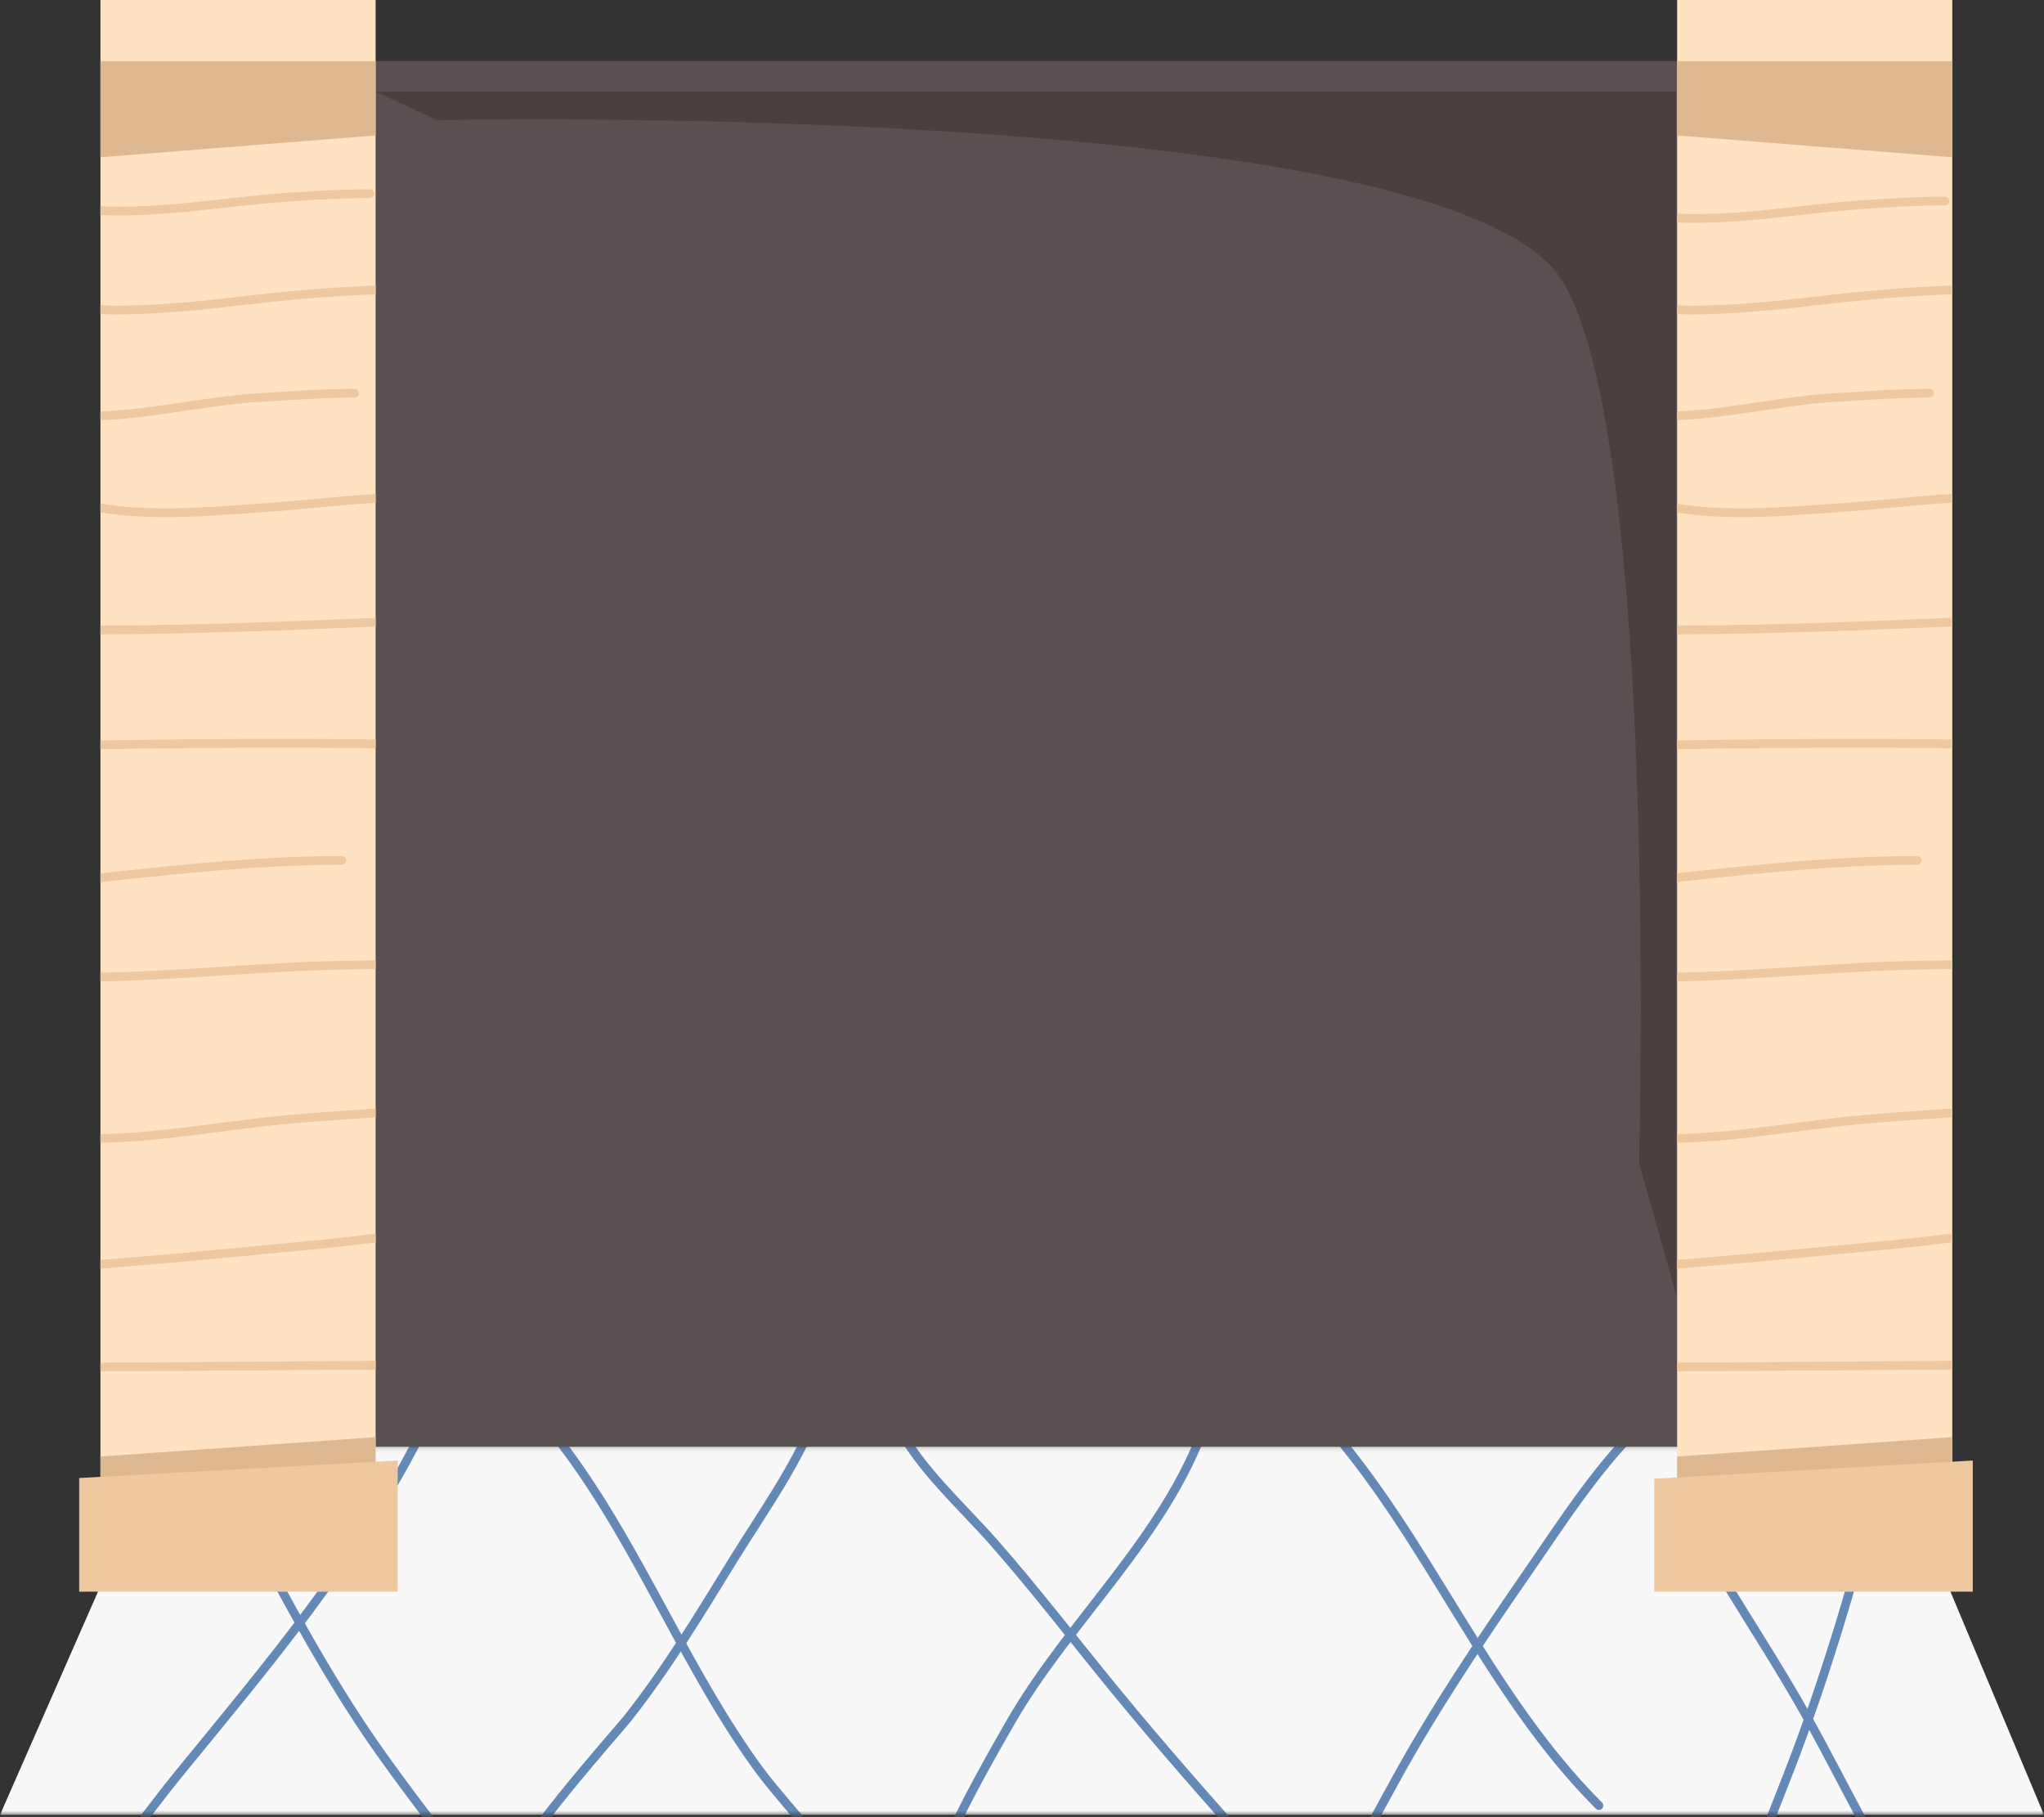 <?xml version="1.0" encoding="UTF-8"?> <svg xmlns="http://www.w3.org/2000/svg" width="468" height="416" viewBox="0 0 468 416" fill="none"><rect x="0" y="0" width="468" height="416" fill="#333333" stroke="none"/><mask id="mask0_156_3093" style="mask-type:luminance" maskUnits="userSpaceOnUse" x="0" y="331" width="468" height="85"><path d="M468 331.124H0V415.473H468V331.124Z" fill="white"></path></mask><g mask="url(#mask0_156_3093)"><path d="M37.036 331.124H432.647L468 415.474H0L37.036 331.124Z" fill="#F8F8F8"></path><path d="M45.501 331.138C49.125 331.865 51.668 339.908 53.062 342.55C63.627 362.573 74.176 383.072 87.317 401.548C93.012 409.554 110.468 433.072 106.081 424.278" stroke="#6489B6" stroke-width="2" stroke-linecap="round"></path><path d="M384.706 346.052C387.648 349.27 389.699 353.222 391.897 356.955C399.096 369.174 406.983 380.911 413.888 393.315C423.103 409.87 430.982 427.109 441.965 442.518" stroke="#6489B6" stroke-width="2" stroke-linecap="round"></path><path d="M431.174 336.073C425.054 359.836 418.362 383.138 409.413 406.112C401.378 426.737 391.989 448.77 388.85 470.792" stroke="#6489B6" stroke-width="2" stroke-linecap="round"></path><path d="M95.719 329.437C81.362 357.366 61.435 381.02 41.64 405.204C36.621 411.337 31.94 417.707 27.026 423.916C24.687 426.87 21.875 429.202 20.202 432.556" stroke="#6489B6" stroke-width="2" stroke-linecap="round"></path><path d="M125.662 326.822C144.692 350.211 155.267 379.127 172.686 403.606C178.747 412.123 186.521 419.411 192.051 428.278" stroke="#6489B6" stroke-width="2" stroke-linecap="round"></path><path d="M187.893 321.001C183.619 333.851 174.708 345.977 167.655 357.454C160.101 369.74 152.672 382 143.726 393.351C141.725 395.892 114.49 426.427 118.186 428.279" stroke="#6489B6" stroke-width="2" stroke-linecap="round"></path><path d="M205.379 326.062C210.367 336.059 220.129 344.669 227.417 352.951C237.066 363.916 245.915 375.476 255.17 386.768C265.614 399.512 276.527 411.935 287.535 424.191" stroke="#6489B6" stroke-width="2" stroke-linecap="round"></path><path d="M275.922 326.062C266.826 351.888 244.839 370.895 231.386 394.253C222.6 409.505 213 426.927 208.703 444.15" stroke="#6489B6" stroke-width="2" stroke-linecap="round"></path><path d="M303.022 325.207C327.21 352.417 340.166 387.376 366.091 413.356" stroke="#6489B6" stroke-width="2" stroke-linecap="round"></path><path d="M377.705 324.376C366.512 334.524 357.914 348.198 349.398 360.505C338.802 375.818 328.296 391.458 319.338 407.813C314.034 417.498 308.178 427.782 304.677 438.306" stroke="#6489B6" stroke-width="2" stroke-linecap="round"></path></g><path d="M422.546 13.969H55.553V331.123H422.546V13.969Z" fill="#595151"></path><mask id="mask1_156_3093" style="mask-type:luminance" maskUnits="userSpaceOnUse" x="383" y="0" width="64" height="343"><path d="M384.324 342.432V0.973H446.198V342.432H384.324Z" fill="white" stroke="white"></path></mask><g mask="url(#mask1_156_3093)"> </g><g clip-path="url(#clip0_156_3093)"><path d="M447 0H384V343H447V0Z" fill="#FFE2C2"></path><path d="M382.126 49.824C396.707 50.744 411.218 47.957 425.747 46.894C432.247 46.418 438.802 46.022 445.324 46.022" stroke="#EFC89F" stroke-width="2" stroke-linecap="round"></path><path d="M381.964 71.483C382.095 70.452 385.767 71.013 386.381 71.009C394.869 70.953 403.33 70.338 411.755 69.346C425.811 67.687 440.097 66.255 454.259 66.255" stroke="#EFC89F" stroke-width="2" stroke-linecap="round"></path><path d="M378.616 95.248C392.781 95.578 406.253 91.826 420.295 90.996C427.476 90.573 434.62 90.019 441.813 90.019" stroke="#EFC89F" stroke-width="2" stroke-linecap="round"></path><path d="M380.53 115.687C393.941 118.589 408.74 117.086 422.318 116.136C433.394 115.362 444.589 113.786 455.699 113.786" stroke="#EFC89F" stroke-width="2" stroke-linecap="round"></path><path d="M382.445 144.206C412.179 144.206 441.789 142.567 471.497 141.354" stroke="#EFC89F" stroke-width="2" stroke-linecap="round"></path><path d="M382.444 170.822C355.154 170.822 437.067 169.322 464.315 170.822" stroke="#EFC89F" stroke-width="2" stroke-linecap="round"></path><path d="M376.221 201.718C397.068 199.559 417.963 196.966 438.94 196.966" stroke="#EFC89F" stroke-width="2" stroke-linecap="round"></path><path d="M369.998 223.581C392.065 224.398 414.094 221.655 436.148 221.02C446.172 220.732 476.26 220.73 466.232 220.73" stroke="#EFC89F" stroke-width="2" stroke-linecap="round"></path><path d="M382.929 260.656C398.884 260.415 414.676 257.1 430.593 255.929C443.253 254.997 455.945 254.031 468.63 253.526" stroke="#EFC89F" stroke-width="2" stroke-linecap="round"></path><path d="M381.488 289.651C395.748 288.47 410.015 287.176 424.257 285.794C438.853 284.381 453.409 283.112 467.668 279.669" stroke="#EFC89F" stroke-width="2" stroke-linecap="round"></path><path d="M374.307 312.94C405.749 312.94 437.186 312.464 468.626 312.464" stroke="#EFC89F" stroke-width="2" stroke-linecap="round"></path></g><path d="M384 333.445L447 329V361H384V333.445Z" fill="#DEB890"></path><path d="M378.766 338.521L451.693 334.35V364.383H378.766V338.521Z" fill="#EFC89F"></path><mask id="mask2_156_3093" style="mask-type:luminance" maskUnits="userSpaceOnUse" x="23" y="0" width="64" height="343"><path d="M23.625 342.432V0.973H85.562V342.432H23.625Z" fill="white" stroke="white"></path></mask><g mask="url(#mask2_156_3093)"> </g><g clip-path="url(#clip1_156_3093)"><path d="M86 0H23V343H86V0Z" fill="#FFE2C2"></path><path d="M21.426 48.137C36.023 49.056 50.547 46.269 65.091 45.207C71.597 44.731 78.159 44.334 84.687 44.334" stroke="#EFC89F" stroke-width="2" stroke-linecap="round"></path><path d="M21.264 71.483C21.394 70.452 25.071 71.013 25.683 71.009C34.181 70.953 42.649 70.338 51.084 69.346C65.154 67.687 79.454 66.255 93.63 66.255" stroke="#EFC89F" stroke-width="2" stroke-linecap="round"></path><path d="M17.912 95.248C32.093 95.578 45.578 91.826 59.634 90.996C66.821 90.573 73.972 90.019 81.173 90.019" stroke="#EFC89F" stroke-width="2" stroke-linecap="round"></path><path d="M19.829 115.687C33.253 118.589 48.066 117.086 61.657 116.136C72.744 115.362 83.95 113.786 95.071 113.786" stroke="#EFC89F" stroke-width="2" stroke-linecap="round"></path><path d="M21.745 144.206C51.511 144.206 81.15 142.567 110.886 141.354" stroke="#EFC89F" stroke-width="2" stroke-linecap="round"></path><path d="M21.744 170.822C-5.573 170.822 76.421 169.322 103.696 170.822" stroke="#EFC89F" stroke-width="2" stroke-linecap="round"></path><path d="M15.516 201.718C36.383 199.559 57.299 196.966 78.298 196.966" stroke="#EFC89F" stroke-width="2" stroke-linecap="round"></path><path d="M9.286 223.581C31.374 224.398 53.426 221.655 75.502 221.021C85.536 220.732 115.653 220.73 105.615 220.73" stroke="#EFC89F" stroke-width="2" stroke-linecap="round"></path><path d="M22.227 260.656C38.198 260.415 54.005 257.1 69.939 255.929C82.611 254.997 95.314 254.031 108.013 253.526" stroke="#EFC89F" stroke-width="2" stroke-linecap="round"></path><path d="M20.788 289.651C35.062 288.47 49.344 287.176 63.601 285.794C78.211 284.381 92.781 283.112 107.053 279.669" stroke="#EFC89F" stroke-width="2" stroke-linecap="round"></path><path d="M13.6 312.94C45.072 312.94 76.541 312.464 108.013 312.464" stroke="#EFC89F" stroke-width="2" stroke-linecap="round"></path></g><path d="M23 333.445L86 329V361H23V333.445Z" fill="#DEB890"></path><path d="M18.13 338.355L91.056 334.35V364.383H18.13V338.355Z" fill="#EFC89F"></path><path d="M86 14H23V36L86 31.006V14Z" fill="#DEB890"></path><path d="M384 14H447V36L384 31.006V14Z" fill="#DEB890"></path><path d="M383.761 21.004H86.062L100.047 27.511C100.047 27.511 317.172 22.85 354.79 60.548C380.265 86.076 375.27 266.275 375.27 266.275L383.761 296.308V21.004Z" fill="#4B4040"></path><defs><clipPath id="clip0_156_3093"><rect width="63" height="343" fill="white" transform="translate(384)"></rect></clipPath><clipPath id="clip1_156_3093"><rect width="63" height="343" fill="white" transform="translate(23)"></rect></clipPath></defs></svg> 